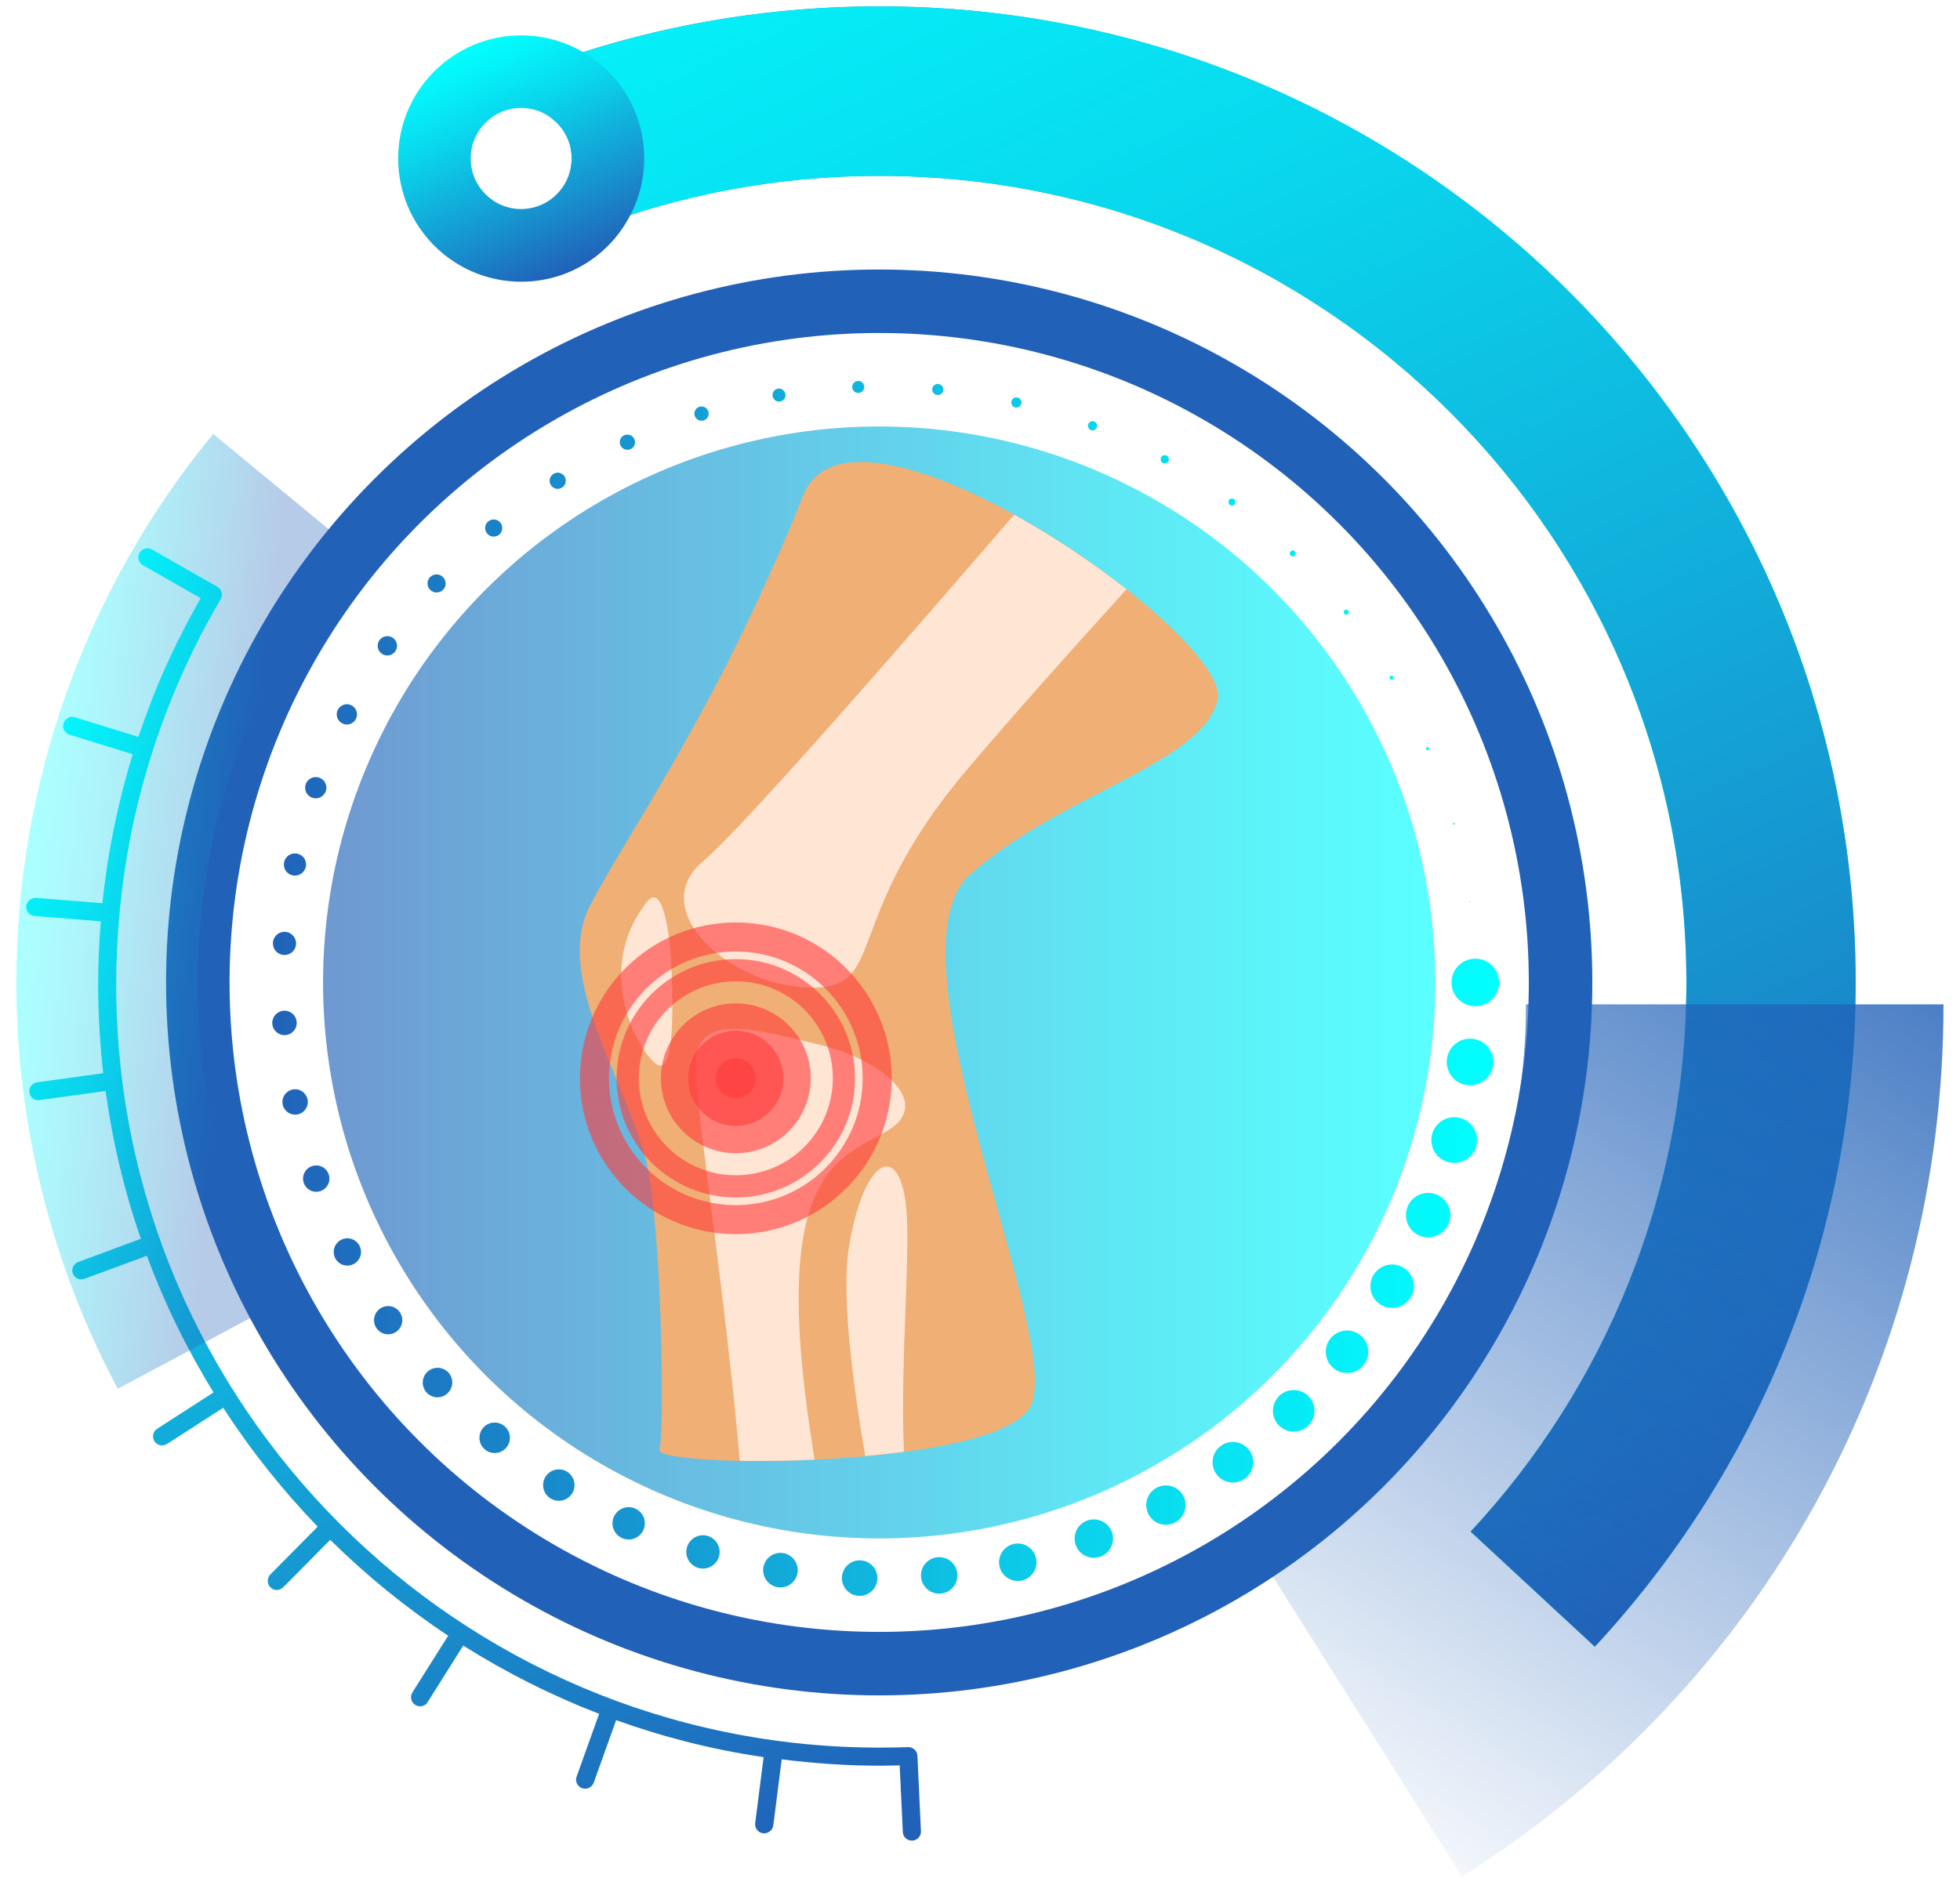 <?xml version="1.0" encoding="utf-8"?>
<!-- Generator: Adobe Illustrator 27.0.0, SVG Export Plug-In . SVG Version: 6.00 Build 0)  -->
<svg version="1.1" id="圖層_1" xmlns="http://www.w3.org/2000/svg" xmlns:xlink="http://www.w3.org/1999/xlink" x="0px" y="0px"
	 viewBox="0 0 123.46 119.48" style="enable-background:new 0 0 123.46 119.48;" xml:space="preserve">
<style type="text/css">
	.st0{fill:url(#SVGID_1_);}
	.st1{fill:url(#SVGID_00000051356212692012100950000016997051766753905851_);}
	.st2{fill:url(#SVGID_00000073697884138276355600000011054677660602124206_);}
	.st3{fill:url(#SVGID_00000076586415049280330780000014441909275841869443_);}
	.st4{fill:url(#SVGID_00000174564019348611848350000013093129071546471303_);}
	.st5{fill:url(#SVGID_00000090273305089793871490000017038309450512582042_);}
	.st6{fill:url(#SVGID_00000098206233653871423540000016762889765277351088_);}
	.st7{fill:url(#SVGID_00000016050220161642309050000004028672870645899148_);}
	.st8{fill:url(#SVGID_00000030482129781112658660000010498296953956176304_);}
	.st9{fill:url(#SVGID_00000089540704375943071080000009368444010796940468_);}
	.st10{fill:url(#SVGID_00000130626748387849091980000007148170956626877616_);}
	.st11{fill:url(#SVGID_00000026846561850467843170000012928146788531089341_);}
	.st12{fill:url(#SVGID_00000070824463471530200780000007498314698371298187_);}
	.st13{fill:url(#SVGID_00000107585532290212643190000003406971350042840965_);}
	.st14{fill:url(#SVGID_00000036219477594549231350000001209174121759516054_);}
	.st15{fill:url(#SVGID_00000091724626791515507260000004307186596967647162_);}
	.st16{fill:url(#SVGID_00000077318694814107141480000017800221688419205803_);}
	.st17{fill:url(#SVGID_00000047765287190484630630000002853033856348263602_);}
	.st18{fill:url(#SVGID_00000163768413240162367790000001058062529283538568_);}
	.st19{fill:url(#SVGID_00000146501847282216287190000000158158179358279844_);}
	.st20{fill:url(#SVGID_00000039848389024440568460000005067071709827007129_);}
	.st21{fill:url(#SVGID_00000064319806873027921840000005791508292244415117_);}
	.st22{fill:url(#SVGID_00000145759348159318972460000000215800499755466393_);}
	.st23{fill:url(#SVGID_00000114774863147542451460000007349743114077456537_);}
	.st24{fill:url(#SVGID_00000154398561273112038220000006157594330587841689_);}
	.st25{fill:url(#SVGID_00000004510500177250713240000000295659161443034251_);}
	.st26{fill:url(#SVGID_00000011741651020646091660000011245401886486293663_);}
	.st27{fill:url(#SVGID_00000071522078459025146270000018032022602605789058_);}
	.st28{fill:url(#SVGID_00000042016911072223915750000008486399050380325559_);}
	.st29{fill:url(#SVGID_00000021834545530330347830000010786413813918302339_);}
	.st30{fill:url(#SVGID_00000049188760612442037360000004617945942913332412_);}
	.st31{fill:url(#SVGID_00000103949058839769571730000006394959986263785875_);}
	.st32{fill:url(#SVGID_00000181048611966354703980000002186690194332189855_);}
	.st33{fill:url(#SVGID_00000088842682272761722320000007081734187510501030_);}
	.st34{fill:url(#SVGID_00000051343832110918373950000001093598992842945189_);}
	.st35{fill:url(#SVGID_00000129911137673700032320000007596655200613524915_);}
	.st36{fill:url(#SVGID_00000033354223184514372210000008065603748595678883_);}
	.st37{fill:url(#SVGID_00000097475917079987459110000005501220392891881370_);}
	.st38{fill:url(#SVGID_00000016075675381181254040000008382117358965925807_);}
	.st39{fill:url(#SVGID_00000001627518844164084770000000302208267663148685_);}
	.st40{fill:url(#SVGID_00000096044470782466731450000007038451363246503828_);}
	.st41{fill:url(#SVGID_00000003074585816681255270000018379442324243099016_);}
	.st42{fill:url(#SVGID_00000155867564608878870370000014667107308859786114_);}
	.st43{fill:url(#SVGID_00000033349940170370949170000015298977044255325094_);}
	.st44{fill:url(#SVGID_00000025428592355531213260000002618845416929297069_);}
	.st45{fill:url(#SVGID_00000142885473494590807810000018232422274790596287_);}
	.st46{fill:url(#SVGID_00000071534781510052255040000008107990257182440888_);}
	.st47{fill:none;stroke:#2161B8;stroke-width:4;stroke-miterlimit:10;}
	.st48{fill:url(#SVGID_00000125574951512637274530000008623915240063187373_);}
	.st49{fill:url(#SVGID_00000052822592969017388440000001127413489516481430_);}
	.st50{fill:url(#SVGID_00000120560085894910245150000012089772710681389697_);}
	.st51{fill:url(#SVGID_00000037691614818818216760000008339140776917998251_);}
	.st52{fill:url(#SVGID_00000120542772190041432910000006752032275598526372_);}
	.st53{opacity:0.33;fill:url(#SVGID_00000174582993016448221010000015116211602011445438_);}
	.st54{opacity:0.65;fill:url(#SVGID_00000127025588765982283850000010710791614431172025_);}
	.st55{fill:#81D7F2;}
	.st56{fill:#FFFFFF;}
	.st57{clip-path:url(#SVGID_00000137120015061877546300000018372582221013432745_);}
	.st58{fill:#FCDCC8;}
	.st59{fill:#8CB0BD;}
	.st60{fill:#0080A3;}
	.st61{fill:#FADAC6;}
	.st62{fill:#E4B89D;}
	.st63{fill:#0080A5;}
	.st64{opacity:0.65;fill:url(#SVGID_00000006702243518809246660000002187723316260464302_);}
	.st65{clip-path:url(#SVGID_00000016754300914795805690000017942228225271616390_);}
	.st66{fill:#F18815;}
	.st67{fill:#011028;}
	.st68{fill:#FFB922;}
	.st69{fill:#242424;}
	.st70{fill:#383838;}
	.st71{clip-path:url(#SVGID_00000016754300914795805690000017942228225271616390_);fill:#76C6E5;}
	.st72{clip-path:url(#SVGID_00000016754300914795805690000017942228225271616390_);fill:#F0FAFF;}
	.st73{clip-path:url(#SVGID_00000016754300914795805690000017942228225271616390_);fill:#2A9386;}
	.st74{clip-path:url(#SVGID_00000016754300914795805690000017942228225271616390_);fill:#FFB922;}
	.st75{clip-path:url(#SVGID_00000016754300914795805690000017942228225271616390_);fill:#F18815;}
	.st76{clip-path:url(#SVGID_00000016754300914795805690000017942228225271616390_);fill:#D7EDF9;}
	.st77{clip-path:url(#SVGID_00000016754300914795805690000017942228225271616390_);fill:#9BCFEA;}
	.st78{clip-path:url(#SVGID_00000016754300914795805690000017942228225271616390_);fill:#242424;}
	.st79{clip-path:url(#SVGID_00000016754300914795805690000017942228225271616390_);fill:#011028;}
	.st80{clip-path:url(#SVGID_00000016754300914795805690000017942228225271616390_);fill:#383838;}
	.st81{fill:url(#SVGID_00000160903344333983583040000016661233236437389987_);}
	.st82{fill:url(#SVGID_00000168839171513299255670000009825878980829248130_);}
	.st83{fill:url(#SVGID_00000109734508339588276400000004153070375148097437_);}
	.st84{fill:url(#SVGID_00000109752311837683175790000017714429051067915191_);}
	.st85{fill:url(#SVGID_00000031176515955940718380000011010585131417722524_);}
	.st86{opacity:0.33;fill:url(#SVGID_00000037655214400939380330000009206092333625437371_);}
	.st87{opacity:0.65;}
	.st88{fill:url(#SVGID_00000180351121724211124270000000301510580146944129_);}
	.st89{fill:#EFAF75;}
	.st90{fill:#FFE5D4;}
	.st91{opacity:0.6;fill:#FF3B3B;}
	.st92{fill:url(#SVGID_00000075140760483181331300000008076601367640428209_);}
	.st93{fill:url(#SVGID_00000083772193381427616630000009807447758797643181_);}
	.st94{fill:url(#SVGID_00000070816413467516933470000000551680449571372679_);}
	.st95{fill:url(#SVGID_00000035518963870911405420000012631709228701457582_);}
	.st96{fill:url(#SVGID_00000124867980789878588770000002790893523351037328_);}
	.st97{fill:url(#SVGID_00000160880051274596124280000013999602902322260131_);}
	.st98{fill:url(#SVGID_00000152983755822356812300000004004565210148436123_);}
	.st99{fill:url(#SVGID_00000121997196070367208660000003895909543514588062_);}
	.st100{fill:url(#SVGID_00000088820291926388452140000003201167818636643497_);}
	.st101{fill:url(#SVGID_00000175311357239015881850000007724940691417298084_);}
	.st102{fill:url(#SVGID_00000069389870139097537960000016739682960217888911_);}
	.st103{fill:url(#SVGID_00000004531220281967818230000004252042000299538330_);}
	.st104{fill:url(#SVGID_00000162335825910295906350000002760642937621844415_);}
	.st105{fill:url(#SVGID_00000115478429204194109900000017995430871773452188_);}
	.st106{fill:url(#SVGID_00000042695362978924137700000015545038637251977908_);}
	.st107{fill:url(#SVGID_00000095320744829078505160000007840858938493841802_);}
	.st108{fill:url(#SVGID_00000116957722071918004770000009249294060465606846_);}
	.st109{fill:url(#SVGID_00000114057272310098413590000005507015571300008093_);}
	.st110{fill:url(#SVGID_00000070832218291685225450000002942001853829918880_);}
	.st111{fill:url(#SVGID_00000013186660694056602150000011950102089103496372_);}
	.st112{fill:url(#SVGID_00000098905204720991941310000009021683411319057842_);}
	.st113{fill:url(#SVGID_00000134213147390961383480000013325772688887258299_);}
	.st114{fill:url(#SVGID_00000086656742280619237990000008847035420551233214_);}
	.st115{fill:url(#SVGID_00000109749515371367352830000007274853815789770631_);}
	.st116{fill:url(#SVGID_00000183948441446629955840000005923241851762292873_);}
	.st117{fill:url(#SVGID_00000008128691742588374340000014105998644247989684_);}
	.st118{fill:url(#SVGID_00000080193924765737843050000002949270791871241645_);}
	.st119{fill:url(#SVGID_00000138534157299523638930000001501052920869980089_);}
	.st120{fill:url(#SVGID_00000009586171925791137610000000954093867215683234_);}
	.st121{fill:url(#SVGID_00000138559096189473016380000012070032251387442358_);}
	.st122{fill:url(#SVGID_00000183211998021394486210000018044461308225144757_);}
	.st123{fill:url(#SVGID_00000103239767192943434780000008354268173067829913_);}
	.st124{fill:url(#SVGID_00000026858930084639840440000006967719667088610703_);}
	.st125{fill:url(#SVGID_00000097487722462785587300000013936931037036797056_);}
	.st126{fill:url(#SVGID_00000160174016128623524130000011687301688859499960_);}
	.st127{fill:url(#SVGID_00000150822831603552761660000007405031402647577767_);}
	.st128{fill:url(#SVGID_00000078036303569597991600000006318669806928781699_);}
	.st129{fill:url(#SVGID_00000065067919940977733740000010346893275823786409_);}
	.st130{fill:url(#SVGID_00000043434645409914273890000002426460370476224139_);}
	.st131{fill:url(#SVGID_00000152972293714954336870000003538270240999414191_);}
	.st132{fill:url(#SVGID_00000125574527679068911530000017026926207671409553_);}
	.st133{fill:url(#SVGID_00000157267105097130512470000005375727947030063521_);}
	.st134{fill:url(#SVGID_00000020392556950050020160000003802905096666655881_);}
	.st135{fill:url(#SVGID_00000177481147792873540720000009952433866521842093_);}
	.st136{fill:url(#SVGID_00000035517808162791399600000007766522681627986050_);}
	.st137{fill:url(#SVGID_00000149367099034729268750000000835697791425155977_);}
	.st138{fill:url(#SVGID_00000098208379750652553050000003240619185917309841_);}
	.st139{fill:url(#SVGID_00000098185701814191141040000015381443735598956930_);}
	.st140{fill:url(#SVGID_00000005256577895743496650000007478176939330816899_);}
	.st141{fill:url(#SVGID_00000090985877964822657920000014030748216398292147_);}
	.st142{fill:url(#SVGID_00000183929868274542605710000004348858846818448022_);}
	.st143{fill:url(#SVGID_00000047775425272811659180000012789640823388481968_);}
	.st144{opacity:0.33;fill:url(#SVGID_00000106137956808064770160000008201891288538990236_);}
	.st145{opacity:0.65;fill:url(#SVGID_00000133513754258270053380000004512274913977642164_);}
	.st146{fill:#EC4246;}
	.st147{fill:#B33030;}
	.st148{fill:#F54949;}
	.st149{fill:#DB292D;}
	.st150{fill:url(#SVGID_00000179641982939422712640000001069110619158822565_);}
	.st151{fill:url(#SVGID_00000063627883502409988020000007402717757474799020_);}
	.st152{fill:url(#SVGID_00000004539714733834336700000015915564031541052598_);}
	.st153{fill:url(#SVGID_00000160150942792628047260000006983676259720553647_);}
	.st154{fill:url(#SVGID_00000120525796091613029570000011557860389962515364_);}
	.st155{fill:url(#SVGID_00000083772960707907563010000004047312945114355104_);}
	.st156{fill:url(#SVGID_00000055672325374641790710000009218959630392245377_);}
	.st157{fill:url(#SVGID_00000165933112073986804220000006179244344356569741_);}
	.st158{fill:url(#SVGID_00000175282692933125371940000011538970883661565098_);}
	.st159{fill:url(#SVGID_00000173135193164475547520000001663556097126453935_);}
	.st160{fill:url(#SVGID_00000095320885948641379200000006572270266372362942_);}
	.st161{fill:url(#SVGID_00000070836587133164121030000008439038554338142134_);}
	.st162{fill:url(#SVGID_00000101093066702522024990000009917868931562711174_);}
	.st163{fill:url(#SVGID_00000075883055157455721780000003866649312266898081_);}
	.st164{fill:url(#SVGID_00000103955423802092730950000002087533610492258715_);}
	.st165{fill:url(#SVGID_00000036222171449797991150000017855105368373106574_);}
	.st166{fill:url(#SVGID_00000142859521679565584430000017371712140418213038_);}
	.st167{fill:url(#SVGID_00000008835028022376766720000002842592065845906366_);}
	.st168{fill:url(#SVGID_00000111181723917317830820000017509392565299499170_);}
	.st169{fill:url(#SVGID_00000021823552619975970080000014497585615753046443_);}
	.st170{fill:url(#SVGID_00000111880826543639743640000004693487403309902242_);}
	.st171{fill:url(#SVGID_00000065782986686769285300000004260632583785864889_);}
	.st172{fill:url(#SVGID_00000183954962055689696530000009331099601072758203_);}
	.st173{fill:url(#SVGID_00000163788215099003361290000018088112165364108212_);}
	.st174{fill:url(#SVGID_00000158008291366454779250000000940202480540850565_);}
	.st175{fill:url(#SVGID_00000026164125573993179580000007509293454615344796_);}
	.st176{fill:url(#SVGID_00000008848378443468547300000003467350065803220143_);}
	.st177{fill:url(#SVGID_00000100345058218659490050000002586625147114801337_);}
	.st178{fill:url(#SVGID_00000147927675916431477250000003590915107181474749_);}
	.st179{fill:url(#SVGID_00000074427321280203904740000000715340480029382822_);}
	.st180{fill:url(#SVGID_00000069376111065551794660000008255221085364170919_);}
	.st181{fill:url(#SVGID_00000150060873526812595550000016375732060717514161_);}
	.st182{fill:url(#SVGID_00000118367921212604024580000015678111513228564391_);}
	.st183{fill:url(#SVGID_00000054948290364461200320000015620515611154426295_);}
	.st184{fill:url(#SVGID_00000003083679710532024650000007525710572910601142_);}
	.st185{fill:url(#SVGID_00000068640328084876568020000014319336915493216694_);}
	.st186{fill:url(#SVGID_00000145036869130390631380000015285068187854988432_);}
	.st187{fill:url(#SVGID_00000036224319261048984640000016864590127630500799_);}
	.st188{fill:url(#SVGID_00000159435723769087855650000008429197683339496357_);}
	.st189{fill:url(#SVGID_00000109020521120423335600000012617473038606577820_);}
	.st190{fill:url(#SVGID_00000052084552893161189260000005534341864276908223_);}
	.st191{fill:url(#SVGID_00000078011239377635999270000006072913136420919995_);}
	.st192{fill:url(#SVGID_00000095316597316997450610000004414040685394018451_);}
	.st193{fill:url(#SVGID_00000181787593533266997540000010494377651587010185_);}
	.st194{fill:url(#SVGID_00000111164870948913919930000007751244734755953074_);}
	.st195{fill:url(#SVGID_00000018943895153936224810000017539582004328338846_);}
	.st196{fill:url(#SVGID_00000110436133275721268390000011494636888718942119_);}
	.st197{fill:url(#SVGID_00000101821687580064185220000012564895963940557742_);}
	.st198{fill:url(#SVGID_00000171678162393994563580000007667593908626104225_);}
	.st199{fill:url(#SVGID_00000171717654337809472530000004970973403311051425_);}
	.st200{fill:url(#SVGID_00000111186906860498969310000003011300838835668149_);}
	.st201{fill:url(#SVGID_00000107576555968986019540000011029236979223963538_);}
	.st202{opacity:0.33;fill:url(#SVGID_00000033347491867115726440000006531729058884789120_);}
	.st203{fill:url(#SVGID_00000154395550878037343710000015118143492586750653_);}
	.st204{fill:url(#SVGID_00000150084162972797659170000006462959822922023854_);}
	.st205{fill:url(#SVGID_00000181799013300982665290000015978534723035889078_);}
	.st206{fill:url(#SVGID_00000036220589513485100630000015523195987130133430_);}
	.st207{fill:url(#SVGID_00000147913904634212045390000016589656793788609456_);}
	.st208{fill:url(#SVGID_00000165943944449905993540000006750499395272327060_);}
	.st209{fill:url(#SVGID_00000044155631318147415290000012764529196698748561_);}
	.st210{fill:url(#SVGID_00000145759912628930906560000016500957562256436656_);}
	.st211{fill:url(#SVGID_00000160180834687433874640000000708643967753461435_);}
	.st212{fill:url(#SVGID_00000115480695053171769330000005302509463793781394_);}
	.st213{fill:url(#SVGID_00000160166425488248653170000000128894870532722307_);}
	.st214{fill:url(#SVGID_00000160894006341930395920000001307972778174611891_);}
	.st215{fill:url(#SVGID_00000085960761048729997250000005738208823464637370_);}
	.st216{fill:url(#SVGID_00000173127754826309525320000013153314983057291416_);}
	.st217{fill:url(#SVGID_00000056409375122524534400000013085282045412238003_);}
	.st218{fill:url(#SVGID_00000136401317308457639100000002203043044890780600_);}
	.st219{fill:url(#SVGID_00000005230719724134507420000015656018188972951987_);}
	.st220{fill:url(#SVGID_00000008119535794967948400000015152036201290916741_);}
	.st221{fill:url(#SVGID_00000088830780475167230480000002302893097755903878_);}
	.st222{fill:url(#SVGID_00000039103374924191378310000015484121101600716478_);}
	.st223{fill:url(#SVGID_00000098934810054928135040000008987686563286121633_);}
	.st224{fill:url(#SVGID_00000017476573415879224430000011032720400878365076_);}
	.st225{fill:url(#SVGID_00000038400590166289160390000008114073634770052005_);}
	.st226{fill:url(#SVGID_00000163048318195635464200000003712623474992647861_);}
	.st227{fill:url(#SVGID_00000127011957672759400780000013872947344444131764_);}
	.st228{fill:url(#SVGID_00000003079130158669413060000018023689706741149353_);}
	.st229{fill:url(#SVGID_00000127744826662980858550000018040013900996712607_);}
	.st230{fill:url(#SVGID_00000136382855063608251780000015202837163961606804_);}
	.st231{fill:url(#SVGID_00000057128922875148654510000002223437151010109855_);}
	.st232{fill:url(#SVGID_00000182504358142087064930000017286905480808293252_);}
	.st233{fill:url(#SVGID_00000061459668092719415500000013981345250633151676_);}
	.st234{fill:url(#SVGID_00000176762631661406336500000015680332575466309004_);}
	.st235{fill:url(#SVGID_00000039131210784388738150000016420743144549519257_);}
	.st236{fill:url(#SVGID_00000005225685496036584650000001878783365974067117_);}
	.st237{fill:url(#SVGID_00000178916952705212662830000002918520287913764502_);}
	.st238{fill:url(#SVGID_00000113345868467112180850000015554720816496648863_);}
	.st239{fill:url(#SVGID_00000134933352985240827930000014469049491319898045_);}
	.st240{fill:url(#SVGID_00000183963082403610759920000005110311641345036213_);}
	.st241{fill:url(#SVGID_00000182494791106219960780000006360780717900034215_);}
	.st242{fill:url(#SVGID_00000109724257737347328100000011526708268655804830_);}
	.st243{fill:url(#SVGID_00000020378692045742453040000003938018781582530214_);}
	.st244{fill:url(#SVGID_00000046327368316323553550000014071727529416369077_);}
	.st245{fill:url(#SVGID_00000065039105720685103300000012283263078524295593_);}
	.st246{fill:url(#SVGID_00000011726580245784763680000008322265477298177959_);}
	.st247{fill:url(#SVGID_00000183929351324550348670000017673500349309509513_);}
	.st248{fill:url(#SVGID_00000149343386647938057980000014516480422376126117_);}
	.st249{fill:url(#SVGID_00000115472905972581338890000004659634617181516176_);}
	.st250{fill:url(#SVGID_00000075126161822594927740000011527800952152530622_);}
	.st251{fill:url(#SVGID_00000154416797792353400060000012346562364438758023_);}
	.st252{fill:url(#SVGID_00000131355950563147937850000017727948107107427200_);}
	.st253{fill:url(#SVGID_00000082348371803216612790000011909463736820470170_);}
	.st254{fill:url(#SVGID_00000029007031695499655030000014776013029536183477_);}
	.st255{opacity:0.33;fill:url(#SVGID_00000157992110825916885710000013733828973545667206_);}
	.st256{opacity:0.65;fill:url(#SVGID_00000047769019113407754570000005239499475195935418_);}
	.st257{fill:#4EC0A1;}
	.st258{opacity:0.3;fill:#FFFFFF;}
	.st259{fill:#00A781;}
	.st260{fill:#FA4972;}
	.st261{fill:#D22C5A;}
	.st262{fill:#FF5C96;}
	.st263{fill:#FF3883;}
	.st264{fill:#F94242;}
	.st265{fill:#E12424;}
	.st266{fill:#E93232;}
	.st267{fill:#FF8888;}
	.st268{fill:#B3EDFF;}
	.st269{fill:#F4ED00;}
	.st270{clip-path:url(#SVGID_00000092435278890956560890000013059958075530608062_);fill:#3E3A39;}
	.st271{fill:#6D6F70;}
	.st272{clip-path:url(#SVGID_00000126281228597178765740000014706767323962932624_);}
	.st273{fill:#967200;}
	.st274{fill:#FFBC00;}
</style>
<g>
	<g>
		<g class="st87">
			<linearGradient id="SVGID_1_" gradientUnits="userSpaceOnUse" x1="20.355" y1="61.904" x2="90.411" y2="61.904">
				<stop  offset="0" style="stop-color:#2161B8"/>
				<stop  offset="0.271" style="stop-color:#1791CE"/>
				<stop  offset="0.689" style="stop-color:#09D7ED"/>
				<stop  offset="0.885" style="stop-color:#04F2F9"/>
				<stop  offset="1" style="stop-color:#01FFFF"/>
			</linearGradient>
			<circle class="st0" cx="55.38" cy="61.9" r="35.03"/>
		</g>
		<path class="st89" d="M50.62,31.16c-5.47,13.61-10.97,21.11-13.46,25.91c-2.49,4.8,3.02,11.98,3.79,17.31
			c0.77,5.34,0.89,15.77,0.59,16.96c-0.3,1.19,20.81,1.25,23.3-2.61c2.49-3.85-9.37-28.58-3.74-33.62
			c5.63-5.04,14.53-6.94,15.59-10.97C77.78,40.11,53.77,23.33,50.62,31.16z"/>
		<path class="st90" d="M44.29,54.26c-3.62,3.04,1.59,7.81,6.66,7.96c5.06,0.14,1.88-4.2,9.98-13.75c2.9-3.42,6.54-7.5,10.03-11.34
			c-2.11-1.66-4.58-3.32-7.08-4.7C57.54,39.79,46.81,52.15,44.29,54.26z"/>
		<path class="st90" d="M40.78,56.79c-3.38,4.22-0.71,9.22,0.49,10.2c1.19,0.98,1.14-3.15,1.03-5.86
			C42.2,58.42,41.67,55.68,40.78,56.79z"/>
		<path class="st90" d="M51.31,91.97c-0.07-0.48-0.14-0.93-0.22-1.43c-2.5-16.39,1.52-17.47,4.67-19.21
			c3.15-1.74-0.11-4.56-4.23-5.53c-4.12-0.98-7.71-2.06-7.71,1.34c0,2.72,1.86,14.28,2.78,24.9C48.03,92.06,49.64,92.04,51.31,91.97
			z"/>
		<path class="st90" d="M57.02,75.56c-0.59-3.69-2.67-2.28-3.54,2.98c-0.51,3.07,0.28,8.88,1.02,13.2c0.83-0.08,1.65-0.17,2.44-0.27
			C56.68,85.44,57.45,78.3,57.02,75.56z"/>
		<g>
			<circle class="st91" cx="46.35" cy="67.94" r="4.72"/>
			<path class="st91" d="M46.35,60.43c-4.15,0-7.51,3.36-7.51,7.51c0,4.15,3.36,7.51,7.51,7.51s7.51-3.36,7.51-7.51
				C53.86,63.8,50.49,60.43,46.35,60.43z M46.35,74.05c-3.37,0-6.11-2.73-6.11-6.11c0-3.37,2.73-6.11,6.11-6.11s6.11,2.73,6.11,6.11
				C52.45,71.32,49.72,74.05,46.35,74.05z"/>
			<path class="st91" d="M46.35,58.12c-5.43,0-9.82,4.4-9.82,9.82c0,5.43,4.4,9.82,9.82,9.82c5.43,0,9.82-4.4,9.82-9.82
				C56.17,62.52,51.77,58.12,46.35,58.12z M46.35,75.93c-4.41,0-7.99-3.58-7.99-7.99c0-4.41,3.58-7.99,7.99-7.99
				s7.99,3.58,7.99,7.99C54.34,72.36,50.76,75.93,46.35,75.93z"/>
			<path class="st91" d="M49.35,67.94c0,1.66-1.34,3-3,3c-1.66,0-3-1.34-3-3c0-1.66,1.34-3,3-3C48,64.94,49.35,66.29,49.35,67.94z"
				/>
			<circle class="st91" cx="46.35" cy="67.94" r="1.26"/>
		</g>
	</g>
	<g>
		<g>
			<g>
				<g>
					
						<linearGradient id="SVGID_00000096769156739331908070000014926500461966506626_" gradientUnits="userSpaceOnUse" x1="16.339" y1="61.904" x2="94.427" y2="61.904">
						<stop  offset="0" style="stop-color:#2161B8"/>
						<stop  offset="0.271" style="stop-color:#1791CE"/>
						<stop  offset="0.689" style="stop-color:#09D7ED"/>
						<stop  offset="0.885" style="stop-color:#04F2F9"/>
						<stop  offset="1" style="stop-color:#01FFFF"/>
					</linearGradient>
					<circle style="fill:url(#SVGID_00000096769156739331908070000014926500461966506626_);" cx="92.93" cy="61.9" r="1.5"/>
					
						<linearGradient id="SVGID_00000106118427163405536620000008980127328194554300_" gradientUnits="userSpaceOnUse" x1="16.339" y1="66.91" x2="94.427" y2="66.91">
						<stop  offset="0" style="stop-color:#2161B8"/>
						<stop  offset="0.271" style="stop-color:#1791CE"/>
						<stop  offset="0.689" style="stop-color:#09D7ED"/>
						<stop  offset="0.885" style="stop-color:#04F2F9"/>
						<stop  offset="1" style="stop-color:#01FFFF"/>
					</linearGradient>
					<circle style="fill:url(#SVGID_00000106118427163405536620000008980127328194554300_);" cx="92.6" cy="66.91" r="1.47"/>
					
						<linearGradient id="SVGID_00000105396436523313996530000013201881389972955310_" gradientUnits="userSpaceOnUse" x1="16.339" y1="71.827" x2="94.427" y2="71.827">
						<stop  offset="0" style="stop-color:#2161B8"/>
						<stop  offset="0.271" style="stop-color:#1791CE"/>
						<stop  offset="0.689" style="stop-color:#09D7ED"/>
						<stop  offset="0.885" style="stop-color:#04F2F9"/>
						<stop  offset="1" style="stop-color:#01FFFF"/>
					</linearGradient>
					<circle style="fill:url(#SVGID_00000105396436523313996530000013201881389972955310_);" cx="91.6" cy="71.83" r="1.44"/>
					
						<linearGradient id="SVGID_00000127020821498290947160000005795371006782796687_" gradientUnits="userSpaceOnUse" x1="16.339" y1="76.564" x2="94.427" y2="76.564">
						<stop  offset="0" style="stop-color:#2161B8"/>
						<stop  offset="0.271" style="stop-color:#1791CE"/>
						<stop  offset="0.689" style="stop-color:#09D7ED"/>
						<stop  offset="0.885" style="stop-color:#04F2F9"/>
						<stop  offset="1" style="stop-color:#01FFFF"/>
					</linearGradient>
					<circle style="fill:url(#SVGID_00000127020821498290947160000005795371006782796687_);" cx="89.96" cy="76.56" r="1.4"/>
					
						<linearGradient id="SVGID_00000036930113581716307980000007083754918547419560_" gradientUnits="userSpaceOnUse" x1="16.339" y1="81.038" x2="94.427" y2="81.038">
						<stop  offset="0" style="stop-color:#2161B8"/>
						<stop  offset="0.271" style="stop-color:#1791CE"/>
						<stop  offset="0.689" style="stop-color:#09D7ED"/>
						<stop  offset="0.885" style="stop-color:#04F2F9"/>
						<stop  offset="1" style="stop-color:#01FFFF"/>
					</linearGradient>
					<circle style="fill:url(#SVGID_00000036930113581716307980000007083754918547419560_);" cx="87.69" cy="81.04" r="1.37"/>
					
						<linearGradient id="SVGID_00000153701463953203357160000001336928019973511558_" gradientUnits="userSpaceOnUse" x1="16.339" y1="85.169" x2="94.427" y2="85.169">
						<stop  offset="0" style="stop-color:#2161B8"/>
						<stop  offset="0.271" style="stop-color:#1791CE"/>
						<stop  offset="0.689" style="stop-color:#09D7ED"/>
						<stop  offset="0.885" style="stop-color:#04F2F9"/>
						<stop  offset="1" style="stop-color:#01FFFF"/>
					</linearGradient>
					<circle style="fill:url(#SVGID_00000153701463953203357160000001336928019973511558_);" cx="84.85" cy="85.17" r="1.34"/>
					
						<linearGradient id="SVGID_00000032647713436865561440000007715261047610920122_" gradientUnits="userSpaceOnUse" x1="16.339" y1="88.886" x2="94.427" y2="88.886">
						<stop  offset="0" style="stop-color:#2161B8"/>
						<stop  offset="0.271" style="stop-color:#1791CE"/>
						<stop  offset="0.689" style="stop-color:#09D7ED"/>
						<stop  offset="0.885" style="stop-color:#04F2F9"/>
						<stop  offset="1" style="stop-color:#01FFFF"/>
					</linearGradient>
					<circle style="fill:url(#SVGID_00000032647713436865561440000007715261047610920122_);" cx="81.49" cy="88.89" r="1.31"/>
					
						<linearGradient id="SVGID_00000114792058197046722110000017819560461498770326_" gradientUnits="userSpaceOnUse" x1="16.339" y1="92.125" x2="94.427" y2="92.125">
						<stop  offset="0" style="stop-color:#2161B8"/>
						<stop  offset="0.271" style="stop-color:#1791CE"/>
						<stop  offset="0.689" style="stop-color:#09D7ED"/>
						<stop  offset="0.885" style="stop-color:#04F2F9"/>
						<stop  offset="1" style="stop-color:#01FFFF"/>
					</linearGradient>
					<circle style="fill:url(#SVGID_00000114792058197046722110000017819560461498770326_);" cx="77.66" cy="92.13" r="1.28"/>
					
						<linearGradient id="SVGID_00000123436352105580366390000007412519134056047032_" gradientUnits="userSpaceOnUse" x1="16.339" y1="94.827" x2="94.427" y2="94.827">
						<stop  offset="0" style="stop-color:#2161B8"/>
						<stop  offset="0.271" style="stop-color:#1791CE"/>
						<stop  offset="0.689" style="stop-color:#09D7ED"/>
						<stop  offset="0.885" style="stop-color:#04F2F9"/>
						<stop  offset="1" style="stop-color:#01FFFF"/>
					</linearGradient>
					<circle style="fill:url(#SVGID_00000123436352105580366390000007412519134056047032_);" cx="73.44" cy="94.83" r="1.24"/>
					
						<linearGradient id="SVGID_00000091004118961672463790000007388725542742026916_" gradientUnits="userSpaceOnUse" x1="16.339" y1="96.942" x2="94.427" y2="96.942">
						<stop  offset="0" style="stop-color:#2161B8"/>
						<stop  offset="0.271" style="stop-color:#1791CE"/>
						<stop  offset="0.689" style="stop-color:#09D7ED"/>
						<stop  offset="0.885" style="stop-color:#04F2F9"/>
						<stop  offset="1" style="stop-color:#01FFFF"/>
					</linearGradient>
					<circle style="fill:url(#SVGID_00000091004118961672463790000007388725542742026916_);" cx="68.9" cy="96.94" r="1.21"/>
					
						<linearGradient id="SVGID_00000183245735270031291840000011537282775478208407_" gradientUnits="userSpaceOnUse" x1="16.339" y1="98.428" x2="94.427" y2="98.428">
						<stop  offset="0" style="stop-color:#2161B8"/>
						<stop  offset="0.271" style="stop-color:#1791CE"/>
						<stop  offset="0.689" style="stop-color:#09D7ED"/>
						<stop  offset="0.885" style="stop-color:#04F2F9"/>
						<stop  offset="1" style="stop-color:#01FFFF"/>
					</linearGradient>
					<circle style="fill:url(#SVGID_00000183245735270031291840000011537282775478208407_);" cx="64.11" cy="98.43" r="1.18"/>
					
						<linearGradient id="SVGID_00000173122929650018190360000004379949849859658397_" gradientUnits="userSpaceOnUse" x1="16.339" y1="99.26" x2="94.427" y2="99.26">
						<stop  offset="0" style="stop-color:#2161B8"/>
						<stop  offset="0.271" style="stop-color:#1791CE"/>
						<stop  offset="0.689" style="stop-color:#09D7ED"/>
						<stop  offset="0.885" style="stop-color:#04F2F9"/>
						<stop  offset="1" style="stop-color:#01FFFF"/>
					</linearGradient>
					<circle style="fill:url(#SVGID_00000173122929650018190360000004379949849859658397_);" cx="59.16" cy="99.26" r="1.15"/>
					
						<linearGradient id="SVGID_00000003070816820628426000000002909030975716319916_" gradientUnits="userSpaceOnUse" x1="16.339" y1="99.428" x2="94.427" y2="99.428">
						<stop  offset="0" style="stop-color:#2161B8"/>
						<stop  offset="0.271" style="stop-color:#1791CE"/>
						<stop  offset="0.689" style="stop-color:#09D7ED"/>
						<stop  offset="0.885" style="stop-color:#04F2F9"/>
						<stop  offset="1" style="stop-color:#01FFFF"/>
					</linearGradient>
					<circle style="fill:url(#SVGID_00000003070816820628426000000002909030975716319916_);" cx="54.15" cy="99.43" r="1.12"/>
					
						<linearGradient id="SVGID_00000033352898347938057920000004587478237602087855_" gradientUnits="userSpaceOnUse" x1="16.339" y1="98.934" x2="94.427" y2="98.934">
						<stop  offset="0" style="stop-color:#2161B8"/>
						<stop  offset="0.271" style="stop-color:#1791CE"/>
						<stop  offset="0.689" style="stop-color:#09D7ED"/>
						<stop  offset="0.885" style="stop-color:#04F2F9"/>
						<stop  offset="1" style="stop-color:#01FFFF"/>
					</linearGradient>
					<path style="fill:url(#SVGID_00000033352898347938057920000004587478237602087855_);" d="M49.16,100.02
						c-0.6,0-1.09-0.49-1.09-1.09s0.49-1.09,1.09-1.09s1.09,0.49,1.09,1.09S49.76,100.02,49.16,100.02z"/>
					
						<linearGradient id="SVGID_00000145021654427864249490000003882731204225029558_" gradientUnits="userSpaceOnUse" x1="16.339" y1="97.778" x2="94.427" y2="97.778">
						<stop  offset="0" style="stop-color:#2161B8"/>
						<stop  offset="0.271" style="stop-color:#1791CE"/>
						<stop  offset="0.689" style="stop-color:#09D7ED"/>
						<stop  offset="0.885" style="stop-color:#04F2F9"/>
						<stop  offset="1" style="stop-color:#01FFFF"/>
					</linearGradient>
					<circle style="fill:url(#SVGID_00000145021654427864249490000003882731204225029558_);" cx="44.28" cy="97.78" r="1.05"/>
					
						<linearGradient id="SVGID_00000061460238526824165970000004480136542858604938_" gradientUnits="userSpaceOnUse" x1="16.339" y1="95.978" x2="94.427" y2="95.978">
						<stop  offset="0" style="stop-color:#2161B8"/>
						<stop  offset="0.271" style="stop-color:#1791CE"/>
						<stop  offset="0.689" style="stop-color:#09D7ED"/>
						<stop  offset="0.885" style="stop-color:#04F2F9"/>
						<stop  offset="1" style="stop-color:#01FFFF"/>
					</linearGradient>
					<path style="fill:url(#SVGID_00000061460238526824165970000004480136542858604938_);" d="M39.6,97c-0.56,0-1.02-0.46-1.02-1.02
						c0-0.56,0.46-1.02,1.02-1.02c0.56,0,1.02,0.46,1.02,1.02C40.62,96.54,40.16,97,39.6,97z"/>
					
						<linearGradient id="SVGID_00000036970909263487003080000001440155613963207585_" gradientUnits="userSpaceOnUse" x1="16.339" y1="93.567" x2="94.427" y2="93.567">
						<stop  offset="0" style="stop-color:#2161B8"/>
						<stop  offset="0.271" style="stop-color:#1791CE"/>
						<stop  offset="0.689" style="stop-color:#09D7ED"/>
						<stop  offset="0.885" style="stop-color:#04F2F9"/>
						<stop  offset="1" style="stop-color:#01FFFF"/>
					</linearGradient>
					<circle style="fill:url(#SVGID_00000036970909263487003080000001440155613963207585_);" cx="35.2" cy="93.57" r="0.99"/>
					
						<linearGradient id="SVGID_00000023258833188321866870000018007401995523082624_" gradientUnits="userSpaceOnUse" x1="16.339" y1="90.593" x2="94.427" y2="90.593">
						<stop  offset="0" style="stop-color:#2161B8"/>
						<stop  offset="0.271" style="stop-color:#1791CE"/>
						<stop  offset="0.689" style="stop-color:#09D7ED"/>
						<stop  offset="0.885" style="stop-color:#04F2F9"/>
						<stop  offset="1" style="stop-color:#01FFFF"/>
					</linearGradient>
					<path style="fill:url(#SVGID_00000023258833188321866870000018007401995523082624_);" d="M31.16,91.55
						c-0.53,0-0.96-0.43-0.96-0.96c0-0.53,0.43-0.96,0.96-0.96c0.53,0,0.96,0.43,0.96,0.96C32.12,91.12,31.69,91.55,31.16,91.55z"/>
					
						<linearGradient id="SVGID_00000059293180291438224630000015347731079562971564_" gradientUnits="userSpaceOnUse" x1="16.339" y1="87.11" x2="94.427" y2="87.11">
						<stop  offset="0" style="stop-color:#2161B8"/>
						<stop  offset="0.271" style="stop-color:#1791CE"/>
						<stop  offset="0.689" style="stop-color:#09D7ED"/>
						<stop  offset="0.885" style="stop-color:#04F2F9"/>
						<stop  offset="1" style="stop-color:#01FFFF"/>
					</linearGradient>
					<path style="fill:url(#SVGID_00000059293180291438224630000015347731079562971564_);" d="M27.56,88.04
						c-0.51,0-0.93-0.41-0.93-0.93c0-0.51,0.41-0.93,0.93-0.93s0.93,0.41,0.93,0.93C28.48,87.62,28.07,88.04,27.56,88.04z"/>
					
						<linearGradient id="SVGID_00000154417659850401957310000012288616952917475720_" gradientUnits="userSpaceOnUse" x1="16.339" y1="83.182" x2="94.427" y2="83.182">
						<stop  offset="0" style="stop-color:#2161B8"/>
						<stop  offset="0.271" style="stop-color:#1791CE"/>
						<stop  offset="0.689" style="stop-color:#09D7ED"/>
						<stop  offset="0.885" style="stop-color:#04F2F9"/>
						<stop  offset="1" style="stop-color:#01FFFF"/>
					</linearGradient>
					<circle style="fill:url(#SVGID_00000154417659850401957310000012288616952917475720_);" cx="24.45" cy="83.18" r="0.89"/>
					
						<linearGradient id="SVGID_00000169533758980718315950000012674864029165359267_" gradientUnits="userSpaceOnUse" x1="16.339" y1="78.874" x2="94.427" y2="78.874">
						<stop  offset="0" style="stop-color:#2161B8"/>
						<stop  offset="0.271" style="stop-color:#1791CE"/>
						<stop  offset="0.689" style="stop-color:#09D7ED"/>
						<stop  offset="0.885" style="stop-color:#04F2F9"/>
						<stop  offset="1" style="stop-color:#01FFFF"/>
					</linearGradient>
					<path style="fill:url(#SVGID_00000169533758980718315950000012674864029165359267_);" d="M21.88,79.74
						c-0.48,0-0.86-0.39-0.86-0.86s0.39-0.86,0.86-0.86s0.86,0.39,0.86,0.86S22.36,79.74,21.88,79.74z"/>
					
						<linearGradient id="SVGID_00000102527943824761046730000013969684606214363048_" gradientUnits="userSpaceOnUse" x1="16.339" y1="74.263" x2="94.427" y2="74.263">
						<stop  offset="0" style="stop-color:#2161B8"/>
						<stop  offset="0.271" style="stop-color:#1791CE"/>
						<stop  offset="0.689" style="stop-color:#09D7ED"/>
						<stop  offset="0.885" style="stop-color:#04F2F9"/>
						<stop  offset="1" style="stop-color:#01FFFF"/>
					</linearGradient>
					<circle style="fill:url(#SVGID_00000102527943824761046730000013969684606214363048_);" cx="19.92" cy="74.26" r="0.83"/>
					
						<linearGradient id="SVGID_00000005946994168239322240000016047659339680638353_" gradientUnits="userSpaceOnUse" x1="16.339" y1="69.428" x2="94.427" y2="69.428">
						<stop  offset="0" style="stop-color:#2161B8"/>
						<stop  offset="0.271" style="stop-color:#1791CE"/>
						<stop  offset="0.689" style="stop-color:#09D7ED"/>
						<stop  offset="0.885" style="stop-color:#04F2F9"/>
						<stop  offset="1" style="stop-color:#01FFFF"/>
					</linearGradient>
					<path style="fill:url(#SVGID_00000005946994168239322240000016047659339680638353_);" d="M18.59,70.23
						c-0.44,0-0.8-0.36-0.8-0.8c0-0.44,0.36-0.8,0.8-0.8c0.44,0,0.8,0.36,0.8,0.8C19.39,69.87,19.03,70.23,18.59,70.23z"/>
					
						<linearGradient id="SVGID_00000037687629847001132500000008221725520879700414_" gradientUnits="userSpaceOnUse" x1="16.339" y1="64.456" x2="94.427" y2="64.456">
						<stop  offset="0" style="stop-color:#2161B8"/>
						<stop  offset="0.271" style="stop-color:#1791CE"/>
						<stop  offset="0.689" style="stop-color:#09D7ED"/>
						<stop  offset="0.885" style="stop-color:#04F2F9"/>
						<stop  offset="1" style="stop-color:#01FFFF"/>
					</linearGradient>
					<path style="fill:url(#SVGID_00000037687629847001132500000008221725520879700414_);" d="M17.92,65.22
						c-0.42,0-0.77-0.34-0.77-0.77c0-0.42,0.34-0.77,0.77-0.77c0.42,0,0.77,0.34,0.77,0.77C18.69,64.88,18.35,65.22,17.92,65.22z"/>
					
						<linearGradient id="SVGID_00000116935989799528818850000009927865745047449226_" gradientUnits="userSpaceOnUse" x1="16.339" y1="59.441" x2="94.427" y2="59.441">
						<stop  offset="0" style="stop-color:#2161B8"/>
						<stop  offset="0.271" style="stop-color:#1791CE"/>
						<stop  offset="0.689" style="stop-color:#09D7ED"/>
						<stop  offset="0.885" style="stop-color:#04F2F9"/>
						<stop  offset="1" style="stop-color:#01FFFF"/>
					</linearGradient>
					<path style="fill:url(#SVGID_00000116935989799528818850000009927865745047449226_);" d="M17.92,60.17
						c-0.41,0-0.73-0.33-0.73-0.73c0-0.41,0.33-0.73,0.73-0.73s0.73,0.33,0.73,0.73C18.65,59.85,18.32,60.17,17.92,60.17z"/>
					
						<linearGradient id="SVGID_00000026134411555137039370000014049627534284447402_" gradientUnits="userSpaceOnUse" x1="16.339" y1="54.467" x2="94.427" y2="54.467">
						<stop  offset="0" style="stop-color:#2161B8"/>
						<stop  offset="0.271" style="stop-color:#1791CE"/>
						<stop  offset="0.689" style="stop-color:#09D7ED"/>
						<stop  offset="0.885" style="stop-color:#04F2F9"/>
						<stop  offset="1" style="stop-color:#01FFFF"/>
					</linearGradient>
					<path style="fill:url(#SVGID_00000026134411555137039370000014049627534284447402_);" d="M18.58,55.17
						c-0.39,0-0.7-0.31-0.7-0.7c0-0.39,0.31-0.7,0.7-0.7s0.7,0.31,0.7,0.7C19.28,54.85,18.96,55.17,18.58,55.17z"/>
					
						<linearGradient id="SVGID_00000004546613542458437820000018276089001178474144_" gradientUnits="userSpaceOnUse" x1="16.339" y1="49.628" x2="94.427" y2="49.628">
						<stop  offset="0" style="stop-color:#2161B8"/>
						<stop  offset="0.271" style="stop-color:#1791CE"/>
						<stop  offset="0.689" style="stop-color:#09D7ED"/>
						<stop  offset="0.885" style="stop-color:#04F2F9"/>
						<stop  offset="1" style="stop-color:#01FFFF"/>
					</linearGradient>
					<circle style="fill:url(#SVGID_00000004546613542458437820000018276089001178474144_);" cx="19.89" cy="49.63" r="0.67"/>
					
						<linearGradient id="SVGID_00000008837155487260546430000012543093898389220992_" gradientUnits="userSpaceOnUse" x1="16.339" y1="45.009" x2="94.427" y2="45.009">
						<stop  offset="0" style="stop-color:#2161B8"/>
						<stop  offset="0.271" style="stop-color:#1791CE"/>
						<stop  offset="0.689" style="stop-color:#09D7ED"/>
						<stop  offset="0.885" style="stop-color:#04F2F9"/>
						<stop  offset="1" style="stop-color:#01FFFF"/>
					</linearGradient>
					<path style="fill:url(#SVGID_00000008837155487260546430000012543093898389220992_);" d="M21.85,45.65
						c-0.35,0-0.64-0.29-0.64-0.64s0.29-0.64,0.64-0.64c0.35,0,0.64,0.29,0.64,0.64S22.2,45.65,21.85,45.65z"/>
					
						<linearGradient id="SVGID_00000008854551978462518900000005701617879435636920_" gradientUnits="userSpaceOnUse" x1="16.339" y1="40.694" x2="94.427" y2="40.694">
						<stop  offset="0" style="stop-color:#2161B8"/>
						<stop  offset="0.271" style="stop-color:#1791CE"/>
						<stop  offset="0.689" style="stop-color:#09D7ED"/>
						<stop  offset="0.885" style="stop-color:#04F2F9"/>
						<stop  offset="1" style="stop-color:#01FFFF"/>
					</linearGradient>
					<circle style="fill:url(#SVGID_00000008854551978462518900000005701617879435636920_);" cx="24.4" cy="40.69" r="0.61"/>
					
						<linearGradient id="SVGID_00000181795751808347795680000014762736022873879680_" gradientUnits="userSpaceOnUse" x1="16.339" y1="36.758" x2="94.427" y2="36.758">
						<stop  offset="0" style="stop-color:#2161B8"/>
						<stop  offset="0.271" style="stop-color:#1791CE"/>
						<stop  offset="0.689" style="stop-color:#09D7ED"/>
						<stop  offset="0.885" style="stop-color:#04F2F9"/>
						<stop  offset="1" style="stop-color:#01FFFF"/>
					</linearGradient>
					<path style="fill:url(#SVGID_00000181795751808347795680000014762736022873879680_);" d="M27.5,37.33
						c-0.32,0-0.57-0.26-0.57-0.57c0-0.32,0.26-0.57,0.57-0.57c0.32,0,0.57,0.26,0.57,0.57C28.08,37.07,27.82,37.33,27.5,37.33z"/>
					
						<linearGradient id="SVGID_00000083792580994172177740000018184725798566248069_" gradientUnits="userSpaceOnUse" x1="16.339" y1="33.268" x2="94.427" y2="33.268">
						<stop  offset="0" style="stop-color:#2161B8"/>
						<stop  offset="0.271" style="stop-color:#1791CE"/>
						<stop  offset="0.689" style="stop-color:#09D7ED"/>
						<stop  offset="0.885" style="stop-color:#04F2F9"/>
						<stop  offset="1" style="stop-color:#01FFFF"/>
					</linearGradient>
					<path style="fill:url(#SVGID_00000083792580994172177740000018184725798566248069_);" d="M31.1,33.81
						c-0.3,0-0.54-0.24-0.54-0.54c0-0.3,0.24-0.54,0.54-0.54c0.3,0,0.54,0.24,0.54,0.54C31.64,33.57,31.4,33.81,31.1,33.81z"/>
					
						<linearGradient id="SVGID_00000022522825291247109260000000866781790256793732_" gradientUnits="userSpaceOnUse" x1="16.339" y1="30.286" x2="94.427" y2="30.286">
						<stop  offset="0" style="stop-color:#2161B8"/>
						<stop  offset="0.271" style="stop-color:#1791CE"/>
						<stop  offset="0.689" style="stop-color:#09D7ED"/>
						<stop  offset="0.885" style="stop-color:#04F2F9"/>
						<stop  offset="1" style="stop-color:#01FFFF"/>
					</linearGradient>
					<path style="fill:url(#SVGID_00000022522825291247109260000000866781790256793732_);" d="M35.13,30.8
						c-0.28,0-0.51-0.23-0.51-0.51s0.23-0.51,0.51-0.51c0.28,0,0.51,0.23,0.51,0.51S35.41,30.8,35.13,30.8z"/>
					
						<linearGradient id="SVGID_00000103958373287835051960000011425224686487219641_" gradientUnits="userSpaceOnUse" x1="16.339" y1="27.866" x2="94.427" y2="27.866">
						<stop  offset="0" style="stop-color:#2161B8"/>
						<stop  offset="0.271" style="stop-color:#1791CE"/>
						<stop  offset="0.689" style="stop-color:#09D7ED"/>
						<stop  offset="0.885" style="stop-color:#04F2F9"/>
						<stop  offset="1" style="stop-color:#01FFFF"/>
					</linearGradient>
					<path style="fill:url(#SVGID_00000103958373287835051960000011425224686487219641_);" d="M39.52,28.34
						c-0.26,0-0.48-0.21-0.48-0.48s0.21-0.48,0.48-0.48S40,27.6,40,27.87S39.78,28.34,39.52,28.34z"/>
					
						<linearGradient id="SVGID_00000047049422831019164150000000307735787265916573_" gradientUnits="userSpaceOnUse" x1="16.339" y1="26.055" x2="94.427" y2="26.055">
						<stop  offset="0" style="stop-color:#2161B8"/>
						<stop  offset="0.271" style="stop-color:#1791CE"/>
						<stop  offset="0.689" style="stop-color:#09D7ED"/>
						<stop  offset="0.885" style="stop-color:#04F2F9"/>
						<stop  offset="1" style="stop-color:#01FFFF"/>
					</linearGradient>
					<circle style="fill:url(#SVGID_00000047049422831019164150000000307735787265916573_);" cx="44.19" cy="26.06" r="0.45"/>
					
						<linearGradient id="SVGID_00000116215087393137638920000014353781300550883765_" gradientUnits="userSpaceOnUse" x1="16.339" y1="24.888" x2="94.427" y2="24.888">
						<stop  offset="0" style="stop-color:#2161B8"/>
						<stop  offset="0.271" style="stop-color:#1791CE"/>
						<stop  offset="0.689" style="stop-color:#09D7ED"/>
						<stop  offset="0.885" style="stop-color:#04F2F9"/>
						<stop  offset="1" style="stop-color:#01FFFF"/>
					</linearGradient>
					<path style="fill:url(#SVGID_00000116215087393137638920000014353781300550883765_);" d="M49.07,25.3
						c-0.23,0-0.41-0.19-0.41-0.41c0-0.23,0.19-0.41,0.41-0.41s0.41,0.19,0.41,0.41C49.48,25.12,49.3,25.3,49.07,25.3z"/>
					
						<linearGradient id="SVGID_00000086649401571059579000000015083108595416027560_" gradientUnits="userSpaceOnUse" x1="16.339" y1="24.383" x2="94.427" y2="24.383">
						<stop  offset="0" style="stop-color:#2161B8"/>
						<stop  offset="0.271" style="stop-color:#1791CE"/>
						<stop  offset="0.689" style="stop-color:#09D7ED"/>
						<stop  offset="0.885" style="stop-color:#04F2F9"/>
						<stop  offset="1" style="stop-color:#01FFFF"/>
					</linearGradient>
					<circle style="fill:url(#SVGID_00000086649401571059579000000015083108595416027560_);" cx="54.06" cy="24.38" r="0.38"/>
					
						<linearGradient id="SVGID_00000023239558366746746600000000501375065072375228_" gradientUnits="userSpaceOnUse" x1="16.339" y1="24.539" x2="94.427" y2="24.539">
						<stop  offset="0" style="stop-color:#2161B8"/>
						<stop  offset="0.271" style="stop-color:#1791CE"/>
						<stop  offset="0.689" style="stop-color:#09D7ED"/>
						<stop  offset="0.885" style="stop-color:#04F2F9"/>
						<stop  offset="1" style="stop-color:#01FFFF"/>
					</linearGradient>
					<path style="fill:url(#SVGID_00000023239558366746746600000000501375065072375228_);" d="M59.07,24.89
						c-0.19,0-0.35-0.16-0.35-0.35c0-0.19,0.16-0.35,0.35-0.35c0.19,0,0.35,0.16,0.35,0.35C59.43,24.73,59.27,24.89,59.07,24.89z"/>
					
						<linearGradient id="SVGID_00000083774654561239951790000009668526829380349092_" gradientUnits="userSpaceOnUse" x1="16.339" y1="25.359" x2="94.427" y2="25.359">
						<stop  offset="0" style="stop-color:#2161B8"/>
						<stop  offset="0.271" style="stop-color:#1791CE"/>
						<stop  offset="0.689" style="stop-color:#09D7ED"/>
						<stop  offset="0.885" style="stop-color:#04F2F9"/>
						<stop  offset="1" style="stop-color:#01FFFF"/>
					</linearGradient>
					<path style="fill:url(#SVGID_00000083774654561239951790000009668526829380349092_);" d="M64.02,25.68
						c-0.18,0-0.32-0.14-0.32-0.32c0-0.18,0.14-0.32,0.32-0.32c0.18,0,0.32,0.14,0.32,0.32C64.34,25.54,64.2,25.68,64.02,25.68z"/>
					
						<linearGradient id="SVGID_00000098190440752959093990000014571343509376352914_" gradientUnits="userSpaceOnUse" x1="16.339" y1="26.835" x2="94.427" y2="26.835">
						<stop  offset="0" style="stop-color:#2161B8"/>
						<stop  offset="0.271" style="stop-color:#1791CE"/>
						<stop  offset="0.689" style="stop-color:#09D7ED"/>
						<stop  offset="0.885" style="stop-color:#04F2F9"/>
						<stop  offset="1" style="stop-color:#01FFFF"/>
					</linearGradient>
					<path style="fill:url(#SVGID_00000098190440752959093990000014571343509376352914_);" d="M68.82,27.12
						c-0.16,0-0.29-0.13-0.29-0.29c0-0.16,0.13-0.29,0.29-0.29c0.16,0,0.29,0.13,0.29,0.29C69.1,26.99,68.97,27.12,68.82,27.12z"/>
					
						<linearGradient id="SVGID_00000036943883594310803460000017221693614421733533_" gradientUnits="userSpaceOnUse" x1="16.339" y1="28.94" x2="94.427" y2="28.94">
						<stop  offset="0" style="stop-color:#2161B8"/>
						<stop  offset="0.271" style="stop-color:#1791CE"/>
						<stop  offset="0.689" style="stop-color:#09D7ED"/>
						<stop  offset="0.885" style="stop-color:#04F2F9"/>
						<stop  offset="1" style="stop-color:#01FFFF"/>
					</linearGradient>
					<path style="fill:url(#SVGID_00000036943883594310803460000017221693614421733533_);" d="M73.37,29.2
						c-0.14,0-0.26-0.11-0.26-0.26s0.11-0.26,0.26-0.26s0.26,0.11,0.26,0.26S73.51,29.2,73.37,29.2z"/>
					
						<linearGradient id="SVGID_00000098899363181703245300000001132438090811340706_" gradientUnits="userSpaceOnUse" x1="16.339" y1="31.634" x2="94.427" y2="31.634">
						<stop  offset="0" style="stop-color:#2161B8"/>
						<stop  offset="0.271" style="stop-color:#1791CE"/>
						<stop  offset="0.689" style="stop-color:#09D7ED"/>
						<stop  offset="0.885" style="stop-color:#04F2F9"/>
						<stop  offset="1" style="stop-color:#01FFFF"/>
					</linearGradient>
					<circle style="fill:url(#SVGID_00000098899363181703245300000001132438090811340706_);" cx="77.6" cy="31.63" r="0.22"/>
					
						<linearGradient id="SVGID_00000017499017866446165830000002003085550391818161_" gradientUnits="userSpaceOnUse" x1="16.339" y1="34.864" x2="94.427" y2="34.864">
						<stop  offset="0" style="stop-color:#2161B8"/>
						<stop  offset="0.271" style="stop-color:#1791CE"/>
						<stop  offset="0.689" style="stop-color:#09D7ED"/>
						<stop  offset="0.885" style="stop-color:#04F2F9"/>
						<stop  offset="1" style="stop-color:#01FFFF"/>
					</linearGradient>
					<path style="fill:url(#SVGID_00000017499017866446165830000002003085550391818161_);" d="M81.43,35.06
						c-0.11,0-0.19-0.09-0.19-0.19s0.09-0.19,0.19-0.19s0.19,0.09,0.19,0.19S81.53,35.06,81.43,35.06z"/>
					
						<linearGradient id="SVGID_00000054252926827750677860000000182531060194670747_" gradientUnits="userSpaceOnUse" x1="16.339" y1="38.574" x2="94.427" y2="38.574">
						<stop  offset="0" style="stop-color:#2161B8"/>
						<stop  offset="0.271" style="stop-color:#1791CE"/>
						<stop  offset="0.689" style="stop-color:#09D7ED"/>
						<stop  offset="0.885" style="stop-color:#04F2F9"/>
						<stop  offset="1" style="stop-color:#01FFFF"/>
					</linearGradient>
					<circle style="fill:url(#SVGID_00000054252926827750677860000000182531060194670747_);" cx="84.8" cy="38.57" r="0.16"/>
					
						<linearGradient id="SVGID_00000041258078641078068810000016593951106995365307_" gradientUnits="userSpaceOnUse" x1="16.339" y1="42.697" x2="94.427" y2="42.697">
						<stop  offset="0" style="stop-color:#2161B8"/>
						<stop  offset="0.271" style="stop-color:#1791CE"/>
						<stop  offset="0.689" style="stop-color:#09D7ED"/>
						<stop  offset="0.885" style="stop-color:#04F2F9"/>
						<stop  offset="1" style="stop-color:#01FFFF"/>
					</linearGradient>
					<path style="fill:url(#SVGID_00000041258078641078068810000016593951106995365307_);" d="M87.65,42.83
						c-0.07,0-0.13-0.06-0.13-0.13c0-0.07,0.06-0.13,0.13-0.13c0.07,0,0.13,0.06,0.13,0.13C87.78,42.77,87.72,42.83,87.65,42.83z"/>
					
						<linearGradient id="SVGID_00000165192421362861311810000013499361804195545509_" gradientUnits="userSpaceOnUse" x1="16.339" y1="47.164" x2="94.427" y2="47.164">
						<stop  offset="0" style="stop-color:#2161B8"/>
						<stop  offset="0.271" style="stop-color:#1791CE"/>
						<stop  offset="0.689" style="stop-color:#09D7ED"/>
						<stop  offset="0.885" style="stop-color:#04F2F9"/>
						<stop  offset="1" style="stop-color:#01FFFF"/>
					</linearGradient>
					<path style="fill:url(#SVGID_00000165192421362861311810000013499361804195545509_);" d="M89.92,47.26
						c-0.05,0-0.1-0.04-0.1-0.1c0-0.05,0.04-0.1,0.1-0.1c0.05,0,0.1,0.04,0.1,0.1C90.02,47.22,89.98,47.26,89.92,47.26z"/>
					
						<linearGradient id="SVGID_00000045602434930643001180000017068438817483880120_" gradientUnits="userSpaceOnUse" x1="16.339" y1="51.896" x2="94.427" y2="51.896">
						<stop  offset="0" style="stop-color:#2161B8"/>
						<stop  offset="0.271" style="stop-color:#1791CE"/>
						<stop  offset="0.689" style="stop-color:#09D7ED"/>
						<stop  offset="0.885" style="stop-color:#04F2F9"/>
						<stop  offset="1" style="stop-color:#01FFFF"/>
					</linearGradient>
					<path style="fill:url(#SVGID_00000045602434930643001180000017068438817483880120_);" d="M91.58,51.96
						c-0.04,0-0.06-0.03-0.06-0.06c0-0.04,0.03-0.06,0.06-0.06s0.06,0.03,0.06,0.06C91.64,51.93,91.61,51.96,91.58,51.96z"/>
					
						<linearGradient id="SVGID_00000181793298596970216390000011881222233019439537_" gradientUnits="userSpaceOnUse" x1="16.339" y1="56.808" x2="94.427" y2="56.808">
						<stop  offset="0" style="stop-color:#2161B8"/>
						<stop  offset="0.271" style="stop-color:#1791CE"/>
						<stop  offset="0.689" style="stop-color:#09D7ED"/>
						<stop  offset="0.885" style="stop-color:#04F2F9"/>
						<stop  offset="1" style="stop-color:#01FFFF"/>
					</linearGradient>
					<path style="fill:url(#SVGID_00000181793298596970216390000011881222233019439537_);" d="M92.58,56.84
						c-0.02,0-0.03-0.01-0.03-0.03s0.01-0.03,0.03-0.03s0.03,0.01,0.03,0.03S92.6,56.84,92.58,56.84z"/>
				</g>
			</g>
			<circle class="st47" cx="55.38" cy="61.9" r="42.92"/>
			
				<linearGradient id="SVGID_00000124859669441917578010000011349543140164988336_" gradientUnits="userSpaceOnUse" x1="33.641" y1="52.074" x2="116.889" y2="52.074">
				<stop  offset="0" style="stop-color:#2161B8"/>
				<stop  offset="0.271" style="stop-color:#1791CE"/>
				<stop  offset="0.689" style="stop-color:#09D7ED"/>
				<stop  offset="0.885" style="stop-color:#04F2F9"/>
				<stop  offset="1" style="stop-color:#01FFFF"/>
			</linearGradient>
			<path style="fill:url(#SVGID_00000124859669441917578010000011349543140164988336_);" d="M55.38,0.4
				c-6.5,0-12.76,1.01-18.64,2.88c-1.05,0.33-2.08,0.69-3.1,1.08l1.19,3.16c0.72,0.57,1.18,1.46,1.18,2.46
				c0,0.18-0.01,0.35-0.05,0.53l1.45,3.84c0.75-0.29,1.52-0.56,2.3-0.81c4.93-1.6,10.2-2.46,15.67-2.46
				c28.08,0,50.84,22.76,50.84,50.82c0,13.36-5.15,25.53-13.59,34.6l7.82,7.25c10.2-10.98,16.43-25.69,16.43-41.85
				C116.89,27.94,89.35,0.4,55.38,0.4z"/>
			
				<linearGradient id="SVGID_00000142163266235043034490000001796510224817908864_" gradientUnits="userSpaceOnUse" x1="109.228" y1="101.604" x2="51.924" y2="-23.79">
				<stop  offset="0" style="stop-color:#2161B8"/>
				<stop  offset="0.271" style="stop-color:#1791CE"/>
				<stop  offset="0.689" style="stop-color:#09D7ED"/>
				<stop  offset="0.885" style="stop-color:#04F2F9"/>
				<stop  offset="1" style="stop-color:#01FFFF"/>
			</linearGradient>
			<path style="fill:url(#SVGID_00000142163266235043034490000001796510224817908864_);" d="M116.89,61.9
				c0,16.16-6.23,30.87-16.43,41.85l-7.82-7.25c8.44-9.07,13.59-21.24,13.59-34.6c0-28.07-22.76-50.82-50.84-50.82
				c-5.47,0-10.74,0.86-15.67,2.46c-0.78,0.25-1.54,0.53-2.3,0.81l-1.45-3.84c0.03-0.17,0.05-0.34,0.05-0.53
				c0-0.99-0.46-1.89-1.18-2.46l-1.19-3.16c1.02-0.39,2.05-0.74,3.1-1.08C42.62,1.41,48.89,0.4,55.38,0.4
				C89.35,0.4,116.89,27.94,116.89,61.9z"/>
			
				<linearGradient id="SVGID_00000101806730340911389170000012069156604490251410_" gradientUnits="userSpaceOnUse" x1="42.062" y1="120.398" x2="5.083" y2="35.385">
				<stop  offset="0" style="stop-color:#2161B8"/>
				<stop  offset="0.271" style="stop-color:#1791CE"/>
				<stop  offset="0.689" style="stop-color:#09D7ED"/>
				<stop  offset="0.885" style="stop-color:#04F2F9"/>
				<stop  offset="1" style="stop-color:#01FFFF"/>
			</linearGradient>
			<path style="fill:url(#SVGID_00000101806730340911389170000012069156604490251410_);" d="M57.79,110.66c0-0.01,0-0.01,0-0.02
				c0-0.01,0-0.01,0-0.01c-0.01-0.31-0.27-0.56-0.59-0.55c-0.6,0.02-1.2,0.03-1.81,0.03c-26.51,0-48.07-21.56-48.07-48.07
				c0-6.38,1.23-12.57,3.65-18.41c0,0,0,0,0,0c0.84-2.02,1.82-4,2.93-5.87c0.16-0.27,0.07-0.62-0.2-0.78c-0.01,0-0.01,0-0.02-0.01
				c-0.01,0-0.01-0.01-0.01-0.01l-4.1-2.34c-0.27-0.16-0.62-0.06-0.78,0.21c-0.16,0.27-0.06,0.62,0.21,0.78l3.64,2.08
				c-1.01,1.77-1.93,3.62-2.72,5.51c0,0,0,0,0,0c-0.44,1.07-0.83,2.15-1.2,3.23l-4-1.24c-0.31-0.09-0.62,0.08-0.72,0.38
				c-0.09,0.3,0.07,0.62,0.38,0.72l3.98,1.23c-0.94,3.06-1.58,6.19-1.91,9.39l-4.18-0.34c-0.29-0.01-0.59,0.21-0.62,0.52
				c-0.03,0.31,0.21,0.59,0.52,0.62l4.18,0.34c-0.11,1.33-0.17,2.66-0.17,4c0,1.88,0.12,3.74,0.32,5.57l-4.16,0.57
				c-0.31,0.04-0.53,0.33-0.49,0.64c0.04,0.29,0.28,0.49,0.57,0.49c0.03,0,0.05,0,0.08-0.01l4.15-0.57
				c0.44,3.21,1.19,6.33,2.22,9.31l-3.94,1.46c-0.3,0.11-0.45,0.44-0.34,0.73c0.08,0.23,0.3,0.37,0.54,0.37
				c0.07,0,0.13-0.01,0.2-0.04l3.92-1.45c1.12,3.02,2.53,5.9,4.2,8.61L9.9,90.02c-0.27,0.17-0.34,0.52-0.17,0.79
				c0.11,0.17,0.29,0.26,0.48,0.26c0.11,0,0.21-0.03,0.31-0.09l3.54-2.28c1.74,2.69,3.74,5.2,5.95,7.49l-2.98,3.01
				c-0.22,0.22-0.22,0.59,0,0.81c0.11,0.11,0.26,0.17,0.4,0.17c0.15,0,0.29-0.06,0.41-0.17l2.96-2.99c2.27,2.24,4.76,4.27,7.43,6.04
				l-2.25,3.57c-0.17,0.27-0.09,0.62,0.18,0.79c0.09,0.06,0.2,0.09,0.3,0.09c0.19,0,0.38-0.09,0.48-0.27l2.24-3.56
				c2.69,1.7,5.55,3.14,8.56,4.3l-1.42,3.96c-0.11,0.3,0.05,0.62,0.35,0.73c0.06,0.02,0.13,0.03,0.19,0.03
				c0.23,0,0.45-0.15,0.54-0.38l1.41-3.94c2.98,1.07,6.08,1.86,9.29,2.33l-0.53,4.16c-0.04,0.31,0.18,0.6,0.5,0.64
				c0.02,0,0.05,0,0.07,0c0.28,0,0.53-0.21,0.57-0.5l0.53-4.16c2.01,0.25,4.06,0.4,6.14,0.4c0.43,0,0.86-0.01,1.29-0.02l0.2,4.2
				c0.01,0.31,0.27,0.54,0.57,0.54c0.01,0,0.02,0,0.03,0c0.31-0.02,0.56-0.28,0.54-0.6L57.79,110.66z"/>
			
				<linearGradient id="SVGID_00000051369906286316459810000004468765874175274424_" gradientUnits="userSpaceOnUse" x1="36.056" y1="17.041" x2="29.604" y2="2.922">
				<stop  offset="0" style="stop-color:#2161B8"/>
				<stop  offset="0.271" style="stop-color:#1791CE"/>
				<stop  offset="0.689" style="stop-color:#09D7ED"/>
				<stop  offset="0.885" style="stop-color:#04F2F9"/>
				<stop  offset="1" style="stop-color:#01FFFF"/>
			</linearGradient>
			<path style="fill:url(#SVGID_00000051369906286316459810000004468765874175274424_);" d="M36.74,3.29
				c-1.14-0.67-2.48-1.06-3.91-1.06c-4.29,0-7.75,3.48-7.75,7.75c0,4.29,3.47,7.77,7.75,7.77c3.01,0,5.6-1.7,6.88-4.21
				c0.56-1.06,0.87-2.28,0.87-3.56C40.58,7.12,39.04,4.62,36.74,3.29z M32.83,13.17c-1.76,0-3.18-1.43-3.18-3.19
				c0-1.75,1.42-3.18,3.18-3.18c0.75,0,1.45,0.26,2,0.72c0.72,0.57,1.18,1.46,1.18,2.46c0,0.18-0.01,0.35-0.05,0.53
				C35.71,12.01,34.41,13.17,32.83,13.17z"/>
			
				<linearGradient id="SVGID_00000098925476614505625100000005628463210900962732_" gradientUnits="userSpaceOnUse" x1="81.262" y1="116.784" x2="125.865" y2="46.734">
				<stop  offset="3.236250e-03" style="stop-color:#2161B8;stop-opacity:0"/>
				<stop  offset="1" style="stop-color:#2161B8"/>
			</linearGradient>
			<path style="fill:url(#SVGID_00000098925476614505625100000005628463210900962732_);" d="M92.09,118.24L78.06,95.98
				c11.31-7.13,18.06-19.35,18.06-32.7h26.3C122.43,85.72,111.09,106.26,92.09,118.24z"/>
			
				<linearGradient id="SVGID_00000058581479418579943860000018279941838491555485_" gradientUnits="userSpaceOnUse" x1="15.021" y1="57.92" x2="1.869" y2="56.491">
				<stop  offset="0" style="stop-color:#2161B8"/>
				<stop  offset="0.271" style="stop-color:#1791CE"/>
				<stop  offset="0.689" style="stop-color:#09D7ED"/>
				<stop  offset="0.885" style="stop-color:#04F2F9"/>
				<stop  offset="1" style="stop-color:#01FFFF"/>
			</linearGradient>
			<path style="opacity:0.33;fill:url(#SVGID_00000058581479418579943860000018279941838491555485_);" d="M7.42,87.5
				c-4.18-7.82-6.39-16.68-6.39-25.6c0-12.59,4.4-24.87,12.4-34.56l8.82,7.28c-6.31,7.66-9.79,17.35-9.79,27.29
				c0,7.05,1.74,14.04,5.04,20.21L7.42,87.5z"/>
		</g>
	</g>
</g>
</svg>
